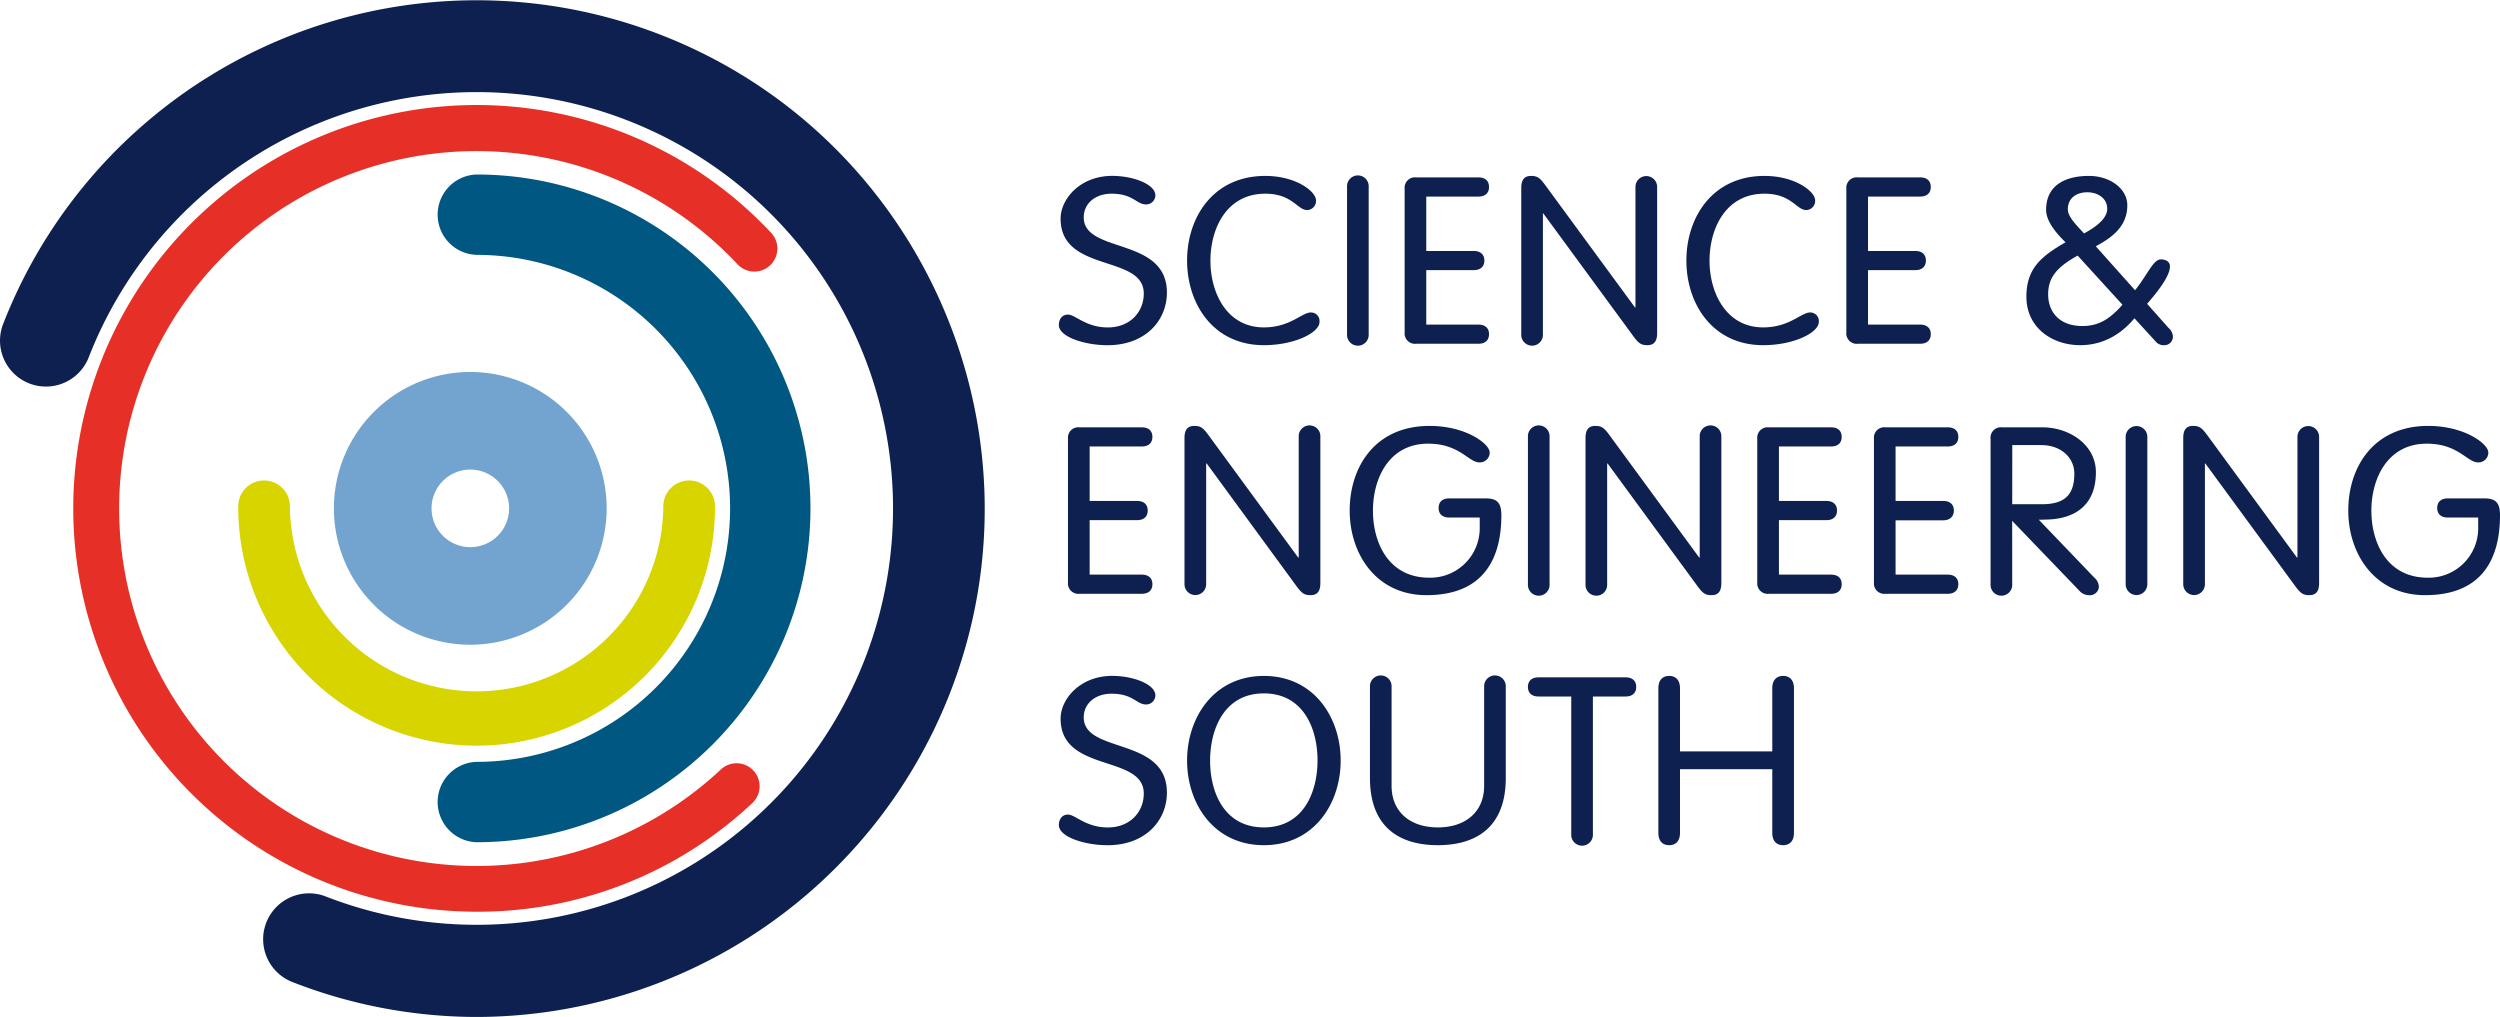 <svg viewBox="0 0 634.24 257.95" xmlns="http://www.w3.org/2000/svg"><path d="M293.11 49.55a2.32 2.32 0 01-2.37 2.31c-2.44 0-3.25-2.72-8.75-2.72-4.05 0-7.05 2.43-7.05 6 0 9.31 21.1 4.86 21.1 19.09 0 7-5.37 13.35-15.05 13.35-5.86 0-12.36-2.14-12.36-5.1 0-1.43.75-2.67 2.31-2.67 1.88 0 4.5 3.26 10.12 3.26s9.11-3.91 9.11-8.6c0-10-21.1-5.16-21.1-19 0-4.92 4.87-10.85 13.11-10.85 5.5.01 10.93 2.2 10.93 4.93zm27.53 33.51c6.68 0 9.62-3.79 11.93-3.79a2.17 2.17 0 012.18 2.43c0 2.67-6.31 5.87-14.11 5.87-12.86 0-19.48-10.5-19.48-21.47s6.62-21.47 19.84-21.47c7.87 0 12.86 4 12.86 6.17a2.3 2.3 0 01-2.24 2.49c-2.5 0-3.75-4.15-10.62-4.15-9.86 0-13.92 8.89-13.92 17s4.13 16.92 13.56 16.92zm26.59 1.72a2.75 2.75 0 11-5.49 0V47.42a2.75 2.75 0 115.49 0zm14.61-2.43h13.24c1.56 0 2.68.77 2.68 2.43s-1.12 2.43-2.68 2.43h-15.8a2.63 2.63 0 01-2.93-2.84V47.83a2.63 2.63 0 012.93-2.83h15.8c1.56 0 2.68.77 2.68 2.44s-1.12 2.43-2.68 2.43h-13.24v13.8h12.05c1.56 0 2.69.77 2.69 2.43s-1.13 2.43-2.69 2.43h-12.05zm29.59 2.43a2.75 2.75 0 11-5.49 0V47.71c0-2.07.75-3.08 2.5-3.08s2.37.65 3.87 2.73L414.79 78h.12V47.42a2.75 2.75 0 115.5 0v37.06c0 2.08-.75 3.09-2.5 3.09s-2.37-.65-3.87-2.73l-22.48-30.66h-.13zm55.88-1.72c6.68 0 9.62-3.79 11.93-3.79a2.17 2.17 0 012.18 2.43c0 2.67-6.3 5.87-14.11 5.87-12.86 0-19.48-10.5-19.48-21.47s6.62-21.47 19.8-21.47c7.86 0 12.86 4 12.86 6.17a2.31 2.31 0 01-2.25 2.49c-2.5 0-3.75-4.15-10.61-4.15-9.87 0-13.93 8.89-13.93 17s4.19 16.92 13.61 16.92zm26.6-.71h13.23c1.57 0 2.69.77 2.69 2.43s-1.12 2.43-2.69 2.43h-15.79a2.63 2.63 0 01-2.94-2.84V47.83a2.64 2.64 0 012.94-2.83h15.79c1.57 0 2.69.77 2.69 2.44s-1.12 2.43-2.69 2.43h-13.23v13.8h12c1.56 0 2.68.77 2.68 2.43s-1.12 2.43-2.68 2.43h-12zm67.74-8.72l.37-.47c2.87-3.68 4.31-7.36 6.18-7.36 1.25 0 2.31.59 2.31 1.78 0 1.6-1.31 4.39-5.8 9.49l5.43 6.11a3.13 3.13 0 011.12 2.25 2.15 2.15 0 01-2.26 2.14 2.56 2.56 0 01-2.13-.95l-5.37-5.87c-4.12 4.92-9 6.82-13.73 6.82-7.25 0-13.68-4.51-13.68-12.28 0-7.18 3.75-10.26 9.93-13.82-2.5-2.43-4.93-5.4-4.93-8.24 0-6.23 4.87-8.6 10.86-8.6 5.25 0 9.74 3.14 9.74 7.47 0 5.4-4 8.25-8 10.38zm-13.36 9.08c3.81 0 6.68-1.43 10.17-5.4L527.1 64.85c-5.81 3.15-7.49 6-7.49 9.85 0 4.39 2.81 8.01 8.68 8.01zm.43-23.49c2.5-1.37 5.87-3.56 5.87-6.23 0-2.85-2.56-4.21-5.06-4.21-2.68 0-4.93 1.42-4.93 4.33 0 1.78 1.94 3.79 4.12 6.11zm-252.28 86.56h13.23c1.57 0 2.69.77 2.69 2.43s-1.12 2.43-2.69 2.43h-15.79a2.64 2.64 0 01-2.94-2.85v-36.53a2.64 2.64 0 012.94-2.85h15.79c1.57 0 2.69.77 2.69 2.43s-1.12 2.43-2.69 2.43h-13.23v13.82h12.05c1.56 0 2.68.77 2.68 2.43s-1.12 2.44-2.68 2.44h-12.05zm29.56 2.43a2.75 2.75 0 11-5.5 0v-37.07c0-2.08.75-3.09 2.5-3.09s2.38.66 3.87 2.73l22.48 30.67h.13v-30.61a2.75 2.75 0 115.49 0v37.07c0 2.08-.75 3.08-2.5 3.08s-2.37-.65-3.87-2.72l-22.45-30.67H306zm61.65-16.91c-1.56 0-2.68-.77-2.68-2.43s1.12-2.43 2.68-2.43h9.24c2.81 0 4 1 4 4.27 0 10.2-3.87 20.28-19 20.28-12.8 0-19.48-10.49-19.48-21.47s6.37-21.47 20.29-21.47c9.12 0 15.23 4.51 15.23 6.76a2.5 2.5 0 01-2.62 2.5c-2.75 0-5-4.75-13-4.75-10 0-14 8.9-14 17s3.93 17 14.29 17a12.55 12.55 0 0012.8-12.7v-2.56zm25.47 16.91a2.75 2.75 0 11-5.49 0v-37.37a2.75 2.75 0 115.49 0zm14.61 0a2.75 2.75 0 11-5.49 0v-37.07c0-2.08.75-3.09 2.49-3.09s2.38.66 3.87 2.73l22.48 30.67h.13v-30.61a2.75 2.75 0 115.49 0v37.07c0 2.08-.75 3.08-2.5 3.08s-2.37-.65-3.87-2.72l-22.47-30.67h-.13zm43.58-2.43h13.24c1.56 0 2.68.77 2.68 2.43s-1.12 2.43-2.68 2.43h-15.8a2.64 2.64 0 01-2.94-2.85v-36.53a2.64 2.64 0 012.94-2.85h15.8c1.56 0 2.68.77 2.68 2.43s-1.12 2.43-2.68 2.43h-13.24v13.82h12.05c1.56 0 2.68.77 2.68 2.43s-1.12 2.44-2.68 2.44h-12.05zm29.59 0h13.24c1.56 0 2.68.77 2.68 2.43s-1.12 2.43-2.68 2.43h-15.8a2.63 2.63 0 01-2.93-2.85v-36.53a2.63 2.63 0 012.93-2.85h15.8c1.56 0 2.68.77 2.68 2.43s-1.12 2.43-2.68 2.43H480.9v13.82H493c1.56 0 2.69.77 2.69 2.43S494.51 132 493 132h-12.1zm29.59 2.43a2.75 2.75 0 11-5.49 0v-36.95a2.63 2.63 0 012.93-2.85h10.18c7 0 13.61 4.51 13.61 11.39 0 8.54-5.49 11.74-12.11 12l-2.37.06 14.17 14.77a3.1 3.1 0 011.06 2.37 2.29 2.29 0 01-2.5 2 3.3 3.3 0 01-2.49-1.18l-17-17.68zm0-20.29H518c5.75 0 8.25-2.31 8.25-7.77 0-3.91-3.25-7.23-8.37-7.23h-7.37zm34.28 20.29a2.75 2.75 0 11-5.5 0v-37.37a2.75 2.75 0 115.5 0zm14.61 0a2.75 2.75 0 11-5.5 0v-37.07c0-2.08.75-3.09 2.5-3.09s2.37.66 3.87 2.73l22.48 30.67h.12v-30.61a2.75 2.75 0 115.5 0v37.07c0 2.08-.75 3.08-2.5 3.08s-2.37-.65-3.87-2.72L559.5 117.6h-.12zM621 131.3c-1.56 0-2.69-.77-2.69-2.43s1.13-2.43 2.69-2.43h9.24c2.81 0 4 1 4 4.27 0 10.2-3.87 20.28-19 20.28-12.8 0-19.49-10.49-19.49-21.47s6.37-21.47 20.3-21.47c9.11 0 15.23 4.51 15.23 6.76a2.5 2.5 0 01-2.62 2.5c-2.75 0-5-4.75-13-4.75-10 0-14.05 8.9-14.05 17s3.94 17 14.3 17a12.55 12.55 0 0012.8-12.7v-2.56zm-327.89 45.1a2.33 2.33 0 01-2.37 2.32c-2.44 0-3.25-2.73-8.75-2.73-4.05 0-7.05 2.43-7.05 6 0 9.31 21.1 4.86 21.1 19.1 0 7-5.37 13.34-15.05 13.34-5.86 0-12.36-2.13-12.36-5.1 0-1.42.75-2.67 2.31-2.67 1.88 0 4.5 3.26 10.12 3.26s9.11-3.91 9.11-8.6c0-10-21.1-5.16-21.1-19 0-4.92 4.87-10.85 13.11-10.85 5.5.01 10.93 2.2 10.93 4.93zm27.53-4.92c12.67 0 19.48 10.5 19.48 21.47s-6.81 21.47-19.48 21.47-19.48-10.5-19.48-21.47 6.84-21.47 19.48-21.47zm0 38.43c10 0 13.61-8.89 13.61-17s-3.62-17-13.61-17S307 184.88 307 193s3.65 16.91 13.64 16.91zm26.91-35.64a2.75 2.75 0 115.49 0v25.09c0 6.64 4.75 10.55 11.74 10.55s11.74-3.91 11.74-10.55v-25.09a2.75 2.75 0 115.49 0v23.07c0 14.23-9.61 17.08-17.23 17.08s-17.23-2.85-17.23-17.08zm51.07 2.43h-8.31c-1.56 0-2.68-.77-2.68-2.43s1.12-2.43 2.68-2.43h22.11c1.56 0 2.68.77 2.68 2.43s-1.12 2.43-2.68 2.43h-8.31v34.93a2.75 2.75 0 11-5.49 0zm27.59 34.58c0 2.07-1.06 3.14-2.75 3.14s-2.74-1.07-2.74-3.14v-36.66c0-2.07 1.06-3.14 2.74-3.14s2.75 1.07 2.75 3.14v16h23.41v-16c0-2.07 1.07-3.14 2.75-3.14s2.75 1.07 2.75 3.14v36.66c0 2.07-1.06 3.14-2.75 3.14s-2.75-1.07-2.75-3.14v-16.13h-23.41z" fill="#0e2050"/><path d="M119.32 163.57A34.6 34.6 0 11153.91 129a34.64 34.64 0 01-34.59 34.57zm0-44.44a9.84 9.84 0 109.84 9.85 9.85 9.85 0 00-9.84-9.85z" fill="#72a4cf"/><path d="M121 231.3q-1.74 0-3.48-.06A102.32 102.32 0 0151 54.26a102.31 102.31 0 01144.63 4.8 5.83 5.83 0 11-8.51 8 90.68 90.68 0 10-4.25 128.16 5.83 5.83 0 018 8.51A101.61 101.61 0 01121 231.3z" fill="#e63027"/><path d="M120.91 213.67a10.2 10.2 0 010-20.39 64.31 64.31 0 100-128.62 10.2 10.2 0 010-20.39 84.7 84.7 0 110 169.4z" fill="#005782"/><path d="M121 258a128.87 128.87 0 01-46.82-8.86 11.65 11.65 0 118.46-21.71 105.6 105.6 0 0076.6-196.86A105.6 105.6 0 0022.51 90.65 11.65 11.65 0 11.8 82.19 128.9 128.9 0 01167.7 8.86c66.22 25.79 99.12 100.66 73.33 166.9A129.18 129.18 0 01121 258z" fill="#0e2050"/><path d="M120.91 189.18a60.54 60.54 0 01-60.47-60.47 6.56 6.56 0 1113.11 0 47.37 47.37 0 0094.73 0 6.56 6.56 0 1113.11 0 60.54 60.54 0 01-60.48 60.47z" fill="#d8d400"/></svg>